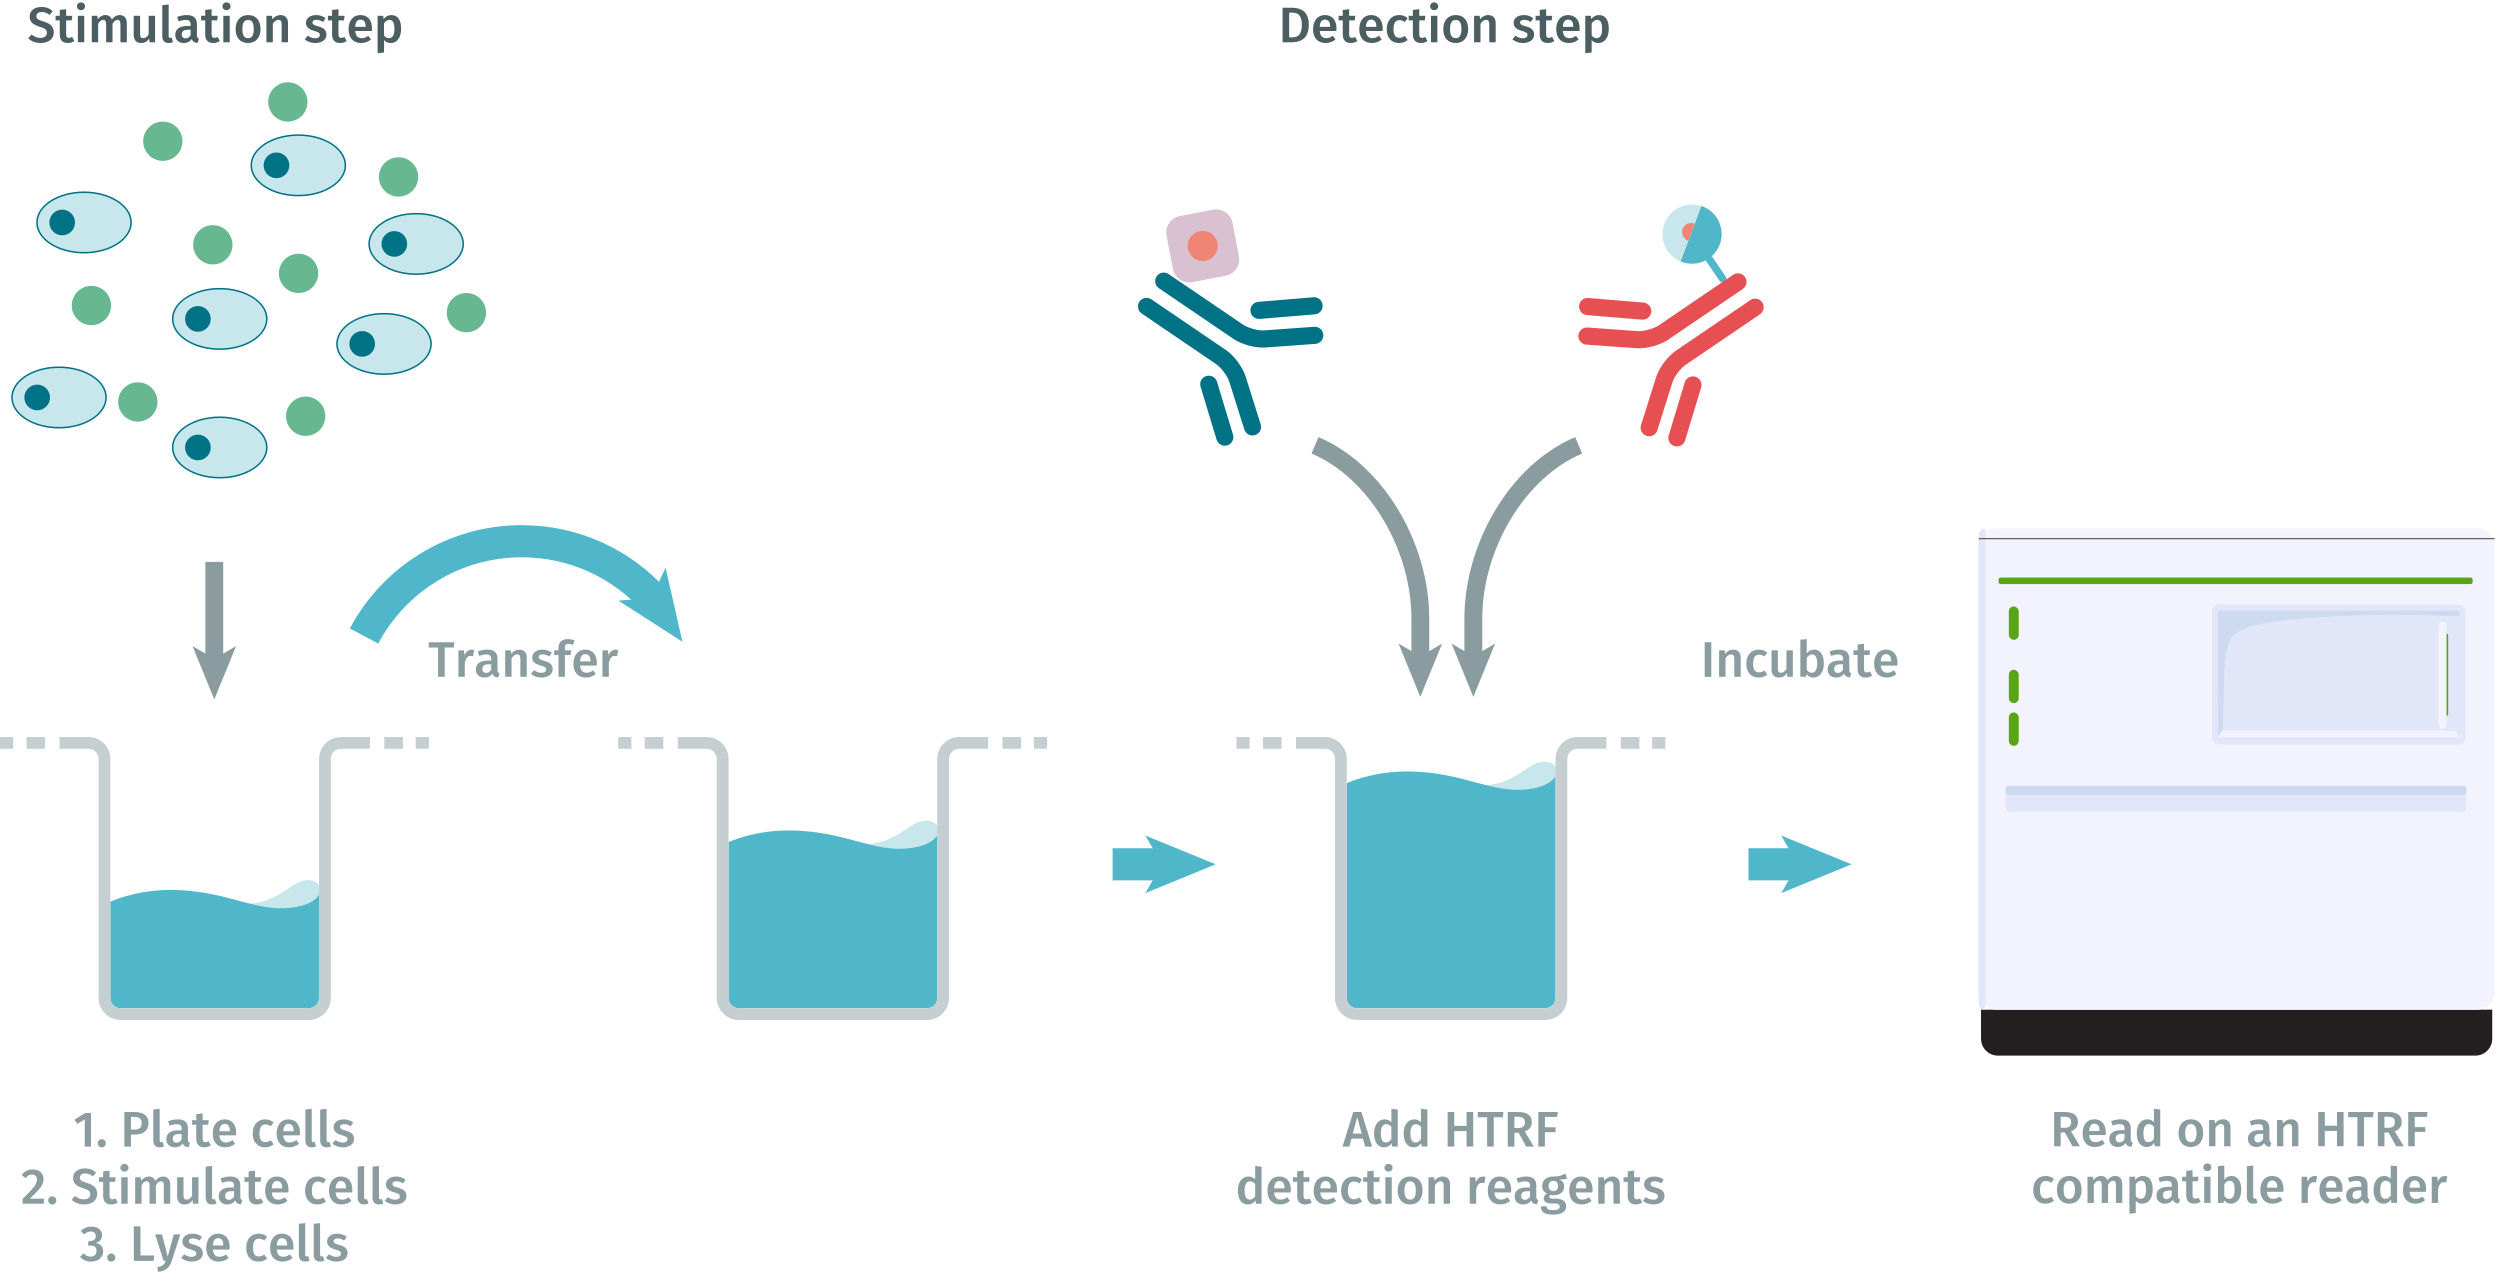 <?xml version="1.0" encoding="UTF-8"?><svg id="Calque_1" xmlns="http://www.w3.org/2000/svg" xmlns:xlink="http://www.w3.org/1999/xlink" viewBox="0 0 700 357.999"><defs><symbol id="antibody-blue" viewBox="0 0 51.268 50.266"><path d="m21.176,50.266c-1.381,0-2.5-1.119-2.5-2.5v-26.24c0-1.771-1-4.649-2.098-6.038L7.539,4.05c-.856-1.083-.672-2.656.411-3.511,1.084-.856,2.655-.672,3.511.411l9.039,11.438c1.81,2.291,3.175,6.219,3.175,9.138v26.24c0,1.381-1.119,2.5-2.5,2.5Z" fill="#007286"/><path d="m12.623,22.53c-.729,0-1.452-.317-1.946-.929L.555,9.072c-.867-1.074-.7-2.648.374-3.516,1.073-.867,2.648-.701,3.516.374l10.121,12.529c.867,1.074.7,2.648-.374,3.516-.462.374-1.018.555-1.57.555Z" fill="#007286"/><path d="m30.092,50.266c-1.381,0-2.5-1.119-2.5-2.5v-26.24c0-2.919,1.365-6.847,3.175-9.138L39.806.95c.856-1.083,2.428-1.268,3.511-.411,1.083.856,1.268,2.428.411,3.511l-9.039,11.438c-1.098,1.389-2.098,4.268-2.098,6.038v26.24c0,1.381-1.119,2.5-2.5,2.5Z" fill="#007286"/><path d="m38.645,22.53c-.552,0-1.107-.182-1.57-.555-1.074-.868-1.241-2.442-.374-3.516l10.121-12.529c.868-1.074,2.442-1.241,3.516-.374,1.074.868,1.241,2.442.374,3.516l-10.121,12.529c-.494.612-1.217.929-1.946.929Z" fill="#007286"/></symbol><symbol id="antibody-red" viewBox="0 0 51.268 50.266"><path d="m21.176,50.266c-1.381,0-2.5-1.119-2.5-2.5v-26.24c0-1.771-1-4.649-2.098-6.038L7.539,4.05c-.856-1.083-.672-2.656.411-3.511,1.083-.856,2.655-.672,3.511.411l9.039,11.438c1.81,2.291,3.175,6.219,3.175,9.138v26.24c0,1.381-1.119,2.5-2.5,2.5Z" fill="#e75052"/><path d="m12.623,22.53c-.729,0-1.452-.317-1.946-.929L.555,9.072c-.868-1.074-.7-2.648.374-3.516,1.074-.868,2.648-.701,3.516.374l10.122,12.529c.868,1.074.7,2.648-.374,3.516-.463.374-1.018.555-1.57.555Z" fill="#e75052"/><path d="m30.092,50.266c-1.381,0-2.5-1.119-2.5-2.5v-26.24c0-2.919,1.365-6.848,3.175-9.138L39.806.95c.856-1.083,2.428-1.268,3.511-.411,1.083.856,1.268,2.428.411,3.511l-9.039,11.438c-1.098,1.389-2.098,4.267-2.098,6.038v26.24c0,1.381-1.119,2.5-2.5,2.5Z" fill="#e75052"/><path d="m38.645,22.53c-.552,0-1.107-.182-1.57-.555-1.074-.868-1.241-2.442-.374-3.516l10.121-12.529c.868-1.074,2.442-1.241,3.516-.374,1.074.868,1.241,2.442.374,3.516l-10.121,12.529c-.494.612-1.217.929-1.946.929Z" fill="#e75052"/></symbol><symbol id="cell_2" viewBox="0 0 62.153 40.3"><ellipse cx="31.077" cy="20.15" rx="30.577" ry="19.65" fill="#c7e7ec"/><path d="m31.076,40.3C13.94,40.3,0,31.261,0,20.15S13.94,0,31.076,0s31.077,9.039,31.077,20.15-13.941,20.15-31.077,20.15Zm0-39.3C14.492,1,1,9.591,1,20.15s13.492,19.15,30.076,19.15,30.077-8.591,30.077-19.15S47.661,1,31.076,1Z" fill="#007286"/><circle cx="16.89" cy="20.15" r="8.339" fill="#007286"/></symbol><symbol id="envision-nexus" viewBox="0 0 129.277 132.001"><polygon id="Name_plate_blue" points="73.455 108.914 73.455 116.578 88.321 116.578 88.321 108.914 73.455 108.914" fill="#00a1de"/><polygon id="Name_plate_green" points="89.51 108.914 89.51 116.637 119.195 116.637 119.141 108.997 89.51 108.914" fill="#58a618"/><path id="Feet" d="m.618,120.484h128.035v7.274c0,2.344-1.9,4.243-4.243,4.243H4.862c-2.344,0-4.243-1.9-4.243-4.243v-7.274Z" fill="#231f20"/><rect x="0" width="129.266" height="120.518" rx="4.397" ry="4.397" fill="#f2f3fc"/><rect x="6.764" y="64.369" width="115.416" height="6.512" rx=".966" ry=".966" fill="#e1e7f8"/><rect x="58.481" y="18.987" width="63.501" height="35.079" rx="1.663" ry="1.663" fill="#e1e7f8"/><rect x="7.584" y="46.053" width="2.483" height="8.36" rx="1.241" ry="1.241" fill="#58a618"/><rect x="7.584" y="35.355" width="2.483" height="8.36" rx="1.241" ry="1.241" fill="#58a618"/><rect x="7.584" y="19.507" width="2.483" height="8.36" rx="1.241" ry="1.241" fill="#58a618"/><rect x="5.011" y="12.272" width="118.734" height="1.621" rx=".489" ry=".489" fill="#58a618"/><rect x="6.773" y="64.528" width="115.416" height="2.156" rx=".556" ry=".556" fill="#cddaf0"/><path d="m63.067,27.708c-1.276,2.084-1.512,8.181-1.512,8.181l-.461,16.208h-.747c-.192,0-.348-.166-.348-.368v-30.792c0-.202.157-.368.348-.368h59.778c.192,0,.348.166.348.368l.008,1.054s-16.202-.852-31.655-.002c-15.586.857-23.594,2.183-25.759,5.719Z" fill="#cddaf0" mix-blend-mode="multiply"/><rect x="115.188" y="23.27" width="2" height="26.917" rx="1" ry="1" fill="#f2f3fc"/><path d="m.019,118.994V1.537C.019.713.694.039,1.518.039h0c.093,0,.17.076.17.17v120.114c0,.093-.076.17-.17.17h0c-.824,0-1.498-.674-1.498-1.498Z" fill="#e1e7f8"/><path d="m129.154,2.67H.153c-.068,0-.123-.055-.123-.123s.055-.123.123-.123h129.001c.068,0,.123.055.123.123s-.055.123-.123.123Z" fill="#452235"/><polygon points="119.387 50.656 61.007 50.656 59.826 52.242 120.447 52.242 119.387 50.656" fill="#f2f3fc"/><path d="m117.265,26.336h0c.195,0,.354.159.354.354v19.862c0,.195-.159.354-.354.354h0c-.024,0-.043-.019-.043-.043v-20.484c0-.024.019-.043.043-.043Z" fill="#58a618"/></symbol><symbol id="fluorophore-acceptor-d2_3" viewBox="0 0 23.696 23.696"><path d="m22.277,15.275l-7.002,7.002c-1.893,1.893-4.961,1.893-6.854,0L1.419,15.275c-1.893-1.893-1.893-4.961,0-6.854L8.421,1.419c1.893-1.893,4.961-1.893,6.854,0l7.002,7.002c1.893,1.893,1.893,4.961,0,6.854Z" fill="#a06590" opacity=".4"/><circle cx="11.848" cy="11.848" r="4.394" fill="#f08576"/></symbol><symbol id="fluorophore-donor-cryptate2" viewBox="0 0 17.275 25.512"><path d="m1.811,3.307l5.863,4.152,1.988,1.408,6.229,4.412c-1.362,2.107-3.617,3.578-6.229,3.888v7.252c0,.604-.489,1.092-1.092,1.092s-1.092-.489-1.092-1.092v-7.272C3.257,16.581,0,12.974,0,8.599c0-1.994.676-3.83,1.811-5.292Z" fill="#4fb7c9"/><path d="m1.816,3.343C3.396,1.309,5.865,0,8.64,0c4.769,0,8.635,3.866,8.635,8.635,0,1.725-.506,3.332-1.377,4.68L1.816,3.343Z" fill="#c7e7ec"/><path d="m6.286,6.535c.464-.737,1.285-1.226,2.221-1.226,1.449,0,2.623,1.174,2.623,2.623s-.213,1.183-.568,1.631" fill="#f08576"/></symbol><symbol id="protein-green" viewBox="0 0 17.008 17.008"><circle cx="8.504" cy="8.504" r="8.504" fill="#67b891"/></symbol><symbol id="well-b-2--4" viewBox="0 0 258.837 170.757"><path d="m184.05,86.52c-8.984,1.152-17.789,15.457-38.572,13.936,7.716,1.852,21.986,3.491,30.699,2.466,22.307-2.624,20.666-18.042,7.873-16.402Z" fill="#c7e7ec"/><path d="m66.595,157.512c0,3.39,2.758,6.148,6.148,6.148h113.645c3.39,0,6.148-2.758,6.148-6.148v-62.44c-1.875,3.399-7.004,6.75-16.359,7.85-22.306,2.624-36.412-8.857-67.575-10.497-21.759-1.145-37.533,4.967-42.007,6.943v58.144Z" fill="#4fb7c9"/><path d="m186.388,170.757h-113.645c-7.303,0-13.245-5.942-13.245-13.245V13.245c0-3.39-2.758-6.148-6.148-6.148h-17.424V0h17.424c7.303,0,13.245,5.941,13.245,13.245v144.268c0,3.39,2.758,6.148,6.148,6.148h113.645c3.39,0,6.148-2.758,6.148-6.148V13.245c0-7.303,5.942-13.245,13.245-13.245h17.457v7.097h-17.457c-3.39,0-6.148,2.758-6.148,6.148v144.268c0,7.303-5.941,13.245-13.245,13.245Z" fill="#c5ced0"/><rect x="231.909" width="11.251" height="7.097" fill="#c5ced0"/><rect x="250.852" width="7.985" height="7.097" fill="#c5ced0"/><rect x="16.003" width="11.219" height="7.097" fill="#c5ced0"/><rect width="7.953" height="7.097" fill="#c5ced0"/></symbol><symbol id="well-b-3--4" viewBox="0 0 258.837 170.757"><path d="m184.05,50.607c-8.984,1.152-17.789,15.457-38.572,13.936,7.716,1.852,21.986,3.491,30.699,2.466,22.307-2.624,20.666-18.042,7.873-16.402Z" fill="#c7e7ec"/><path d="m66.595,157.512c0,3.39,2.758,6.148,6.148,6.148h113.645c3.39,0,6.148-2.758,6.148-6.148V59.158c-1.875,3.399-7.004,6.75-16.359,7.851-22.306,2.624-36.412-8.857-67.575-10.497-21.759-1.145-37.533,4.967-42.007,6.943v94.058Z" fill="#4fb7c9"/><path d="m186.388,170.757h-113.645c-7.303,0-13.245-5.942-13.245-13.245V13.245c0-3.39-2.758-6.148-6.148-6.148h-17.424V0h17.424c7.303,0,13.245,5.941,13.245,13.245v144.268c0,3.39,2.758,6.148,6.148,6.148h113.645c3.39,0,6.148-2.758,6.148-6.148V13.245c0-7.303,5.942-13.245,13.245-13.245h17.457v7.097h-17.457c-3.39,0-6.148,2.758-6.148,6.148v144.268c0,7.303-5.941,13.245-13.245,13.245Z" fill="#c5ced0"/><rect x="231.909" width="11.251" height="7.097" fill="#c5ced0"/><rect x="250.852" width="7.985" height="7.097" fill="#c5ced0"/><rect x="16.003" width="11.219" height="7.097" fill="#c5ced0"/><rect width="7.953" height="7.097" fill="#c5ced0"/></symbol><symbol id="well-b-4--4" viewBox="0 0 258.837 170.757"><path d="m184.05,15.02c-8.984,1.152-17.789,15.457-38.572,13.936,7.716,1.852,21.986,3.491,30.699,2.466,22.307-2.624,20.666-18.042,7.873-16.402Z" fill="#c7e7ec"/><path d="m66.595,157.512c0,3.39,2.758,6.148,6.148,6.148h113.645c3.39,0,6.148-2.758,6.148-6.148V23.572c-1.875,3.399-7.004,6.75-16.359,7.85-22.306,2.624-36.412-8.857-67.575-10.497-21.759-1.145-37.533,4.967-42.007,6.943v129.644Z" fill="#4fb7c9"/><path d="m186.388,170.757h-113.645c-7.303,0-13.245-5.942-13.245-13.245V13.245c0-3.39-2.758-6.148-6.148-6.148h-17.424V0h17.424c7.303,0,13.245,5.941,13.245,13.245v144.268c0,3.39,2.758,6.148,6.148,6.148h113.645c3.39,0,6.148-2.758,6.148-6.148V13.245c0-7.303,5.942-13.245,13.245-13.245h17.457v7.097h-17.457c-3.39,0-6.148,2.758-6.148,6.148v144.268c0,7.303-5.941,13.245-13.245,13.245Z" fill="#c5ced0"/><rect x="231.909" width="11.251" height="7.097" fill="#c5ced0"/><rect x="250.852" width="7.985" height="7.097" fill="#c5ced0"/><rect x="16.003" width="11.219" height="7.097" fill="#c5ced0"/><rect width="7.953" height="7.097" fill="#c5ced0"/></symbol></defs><use width="62.153" height="40.3" transform="translate(10.133 53.611) scale(.431)" xlink:href="#cell_2"/><use width="62.153" height="40.3" transform="translate(3.133 102.611) scale(.431)" xlink:href="#cell_2"/><use width="62.153" height="40.3" transform="translate(70.133 37.611) scale(.431)" xlink:href="#cell_2"/><use width="62.153" height="40.3" transform="translate(48.133 80.611) scale(.431)" xlink:href="#cell_2"/><use width="62.153" height="40.3" transform="translate(94.133 87.611) scale(.431)" xlink:href="#cell_2"/><use width="62.153" height="40.3" transform="translate(103.133 59.611) scale(.431)" xlink:href="#cell_2"/><use width="62.153" height="40.3" transform="translate(48.133 116.611) scale(.431)" xlink:href="#cell_2"/><use width="17.008" height="17.008" transform="translate(40.091 34.042) scale(.647)" xlink:href="#protein-green"/><use width="17.008" height="17.008" transform="translate(54.091 63.042) scale(.647)" xlink:href="#protein-green"/><use width="17.008" height="17.008" transform="translate(33.091 107.042) scale(.647)" xlink:href="#protein-green"/><use width="17.008" height="17.008" transform="translate(80.091 111.042) scale(.647)" xlink:href="#protein-green"/><use width="17.008" height="17.008" transform="translate(78.091 71.042) scale(.647)" xlink:href="#protein-green"/><use width="17.008" height="17.008" transform="translate(106.091 44.042) scale(.647)" xlink:href="#protein-green"/><use width="17.008" height="17.008" transform="translate(75.091 23.042) scale(.647)" xlink:href="#protein-green"/><use width="17.008" height="17.008" transform="translate(125.091 82.042) scale(.647)" xlink:href="#protein-green"/><use width="17.008" height="17.008" transform="translate(20.091 80.042) scale(.647)" xlink:href="#protein-green"/><use width="17.275" height="25.512" transform="translate(475.989 54.05) rotate(145.796) scale(.961 -.961)" xlink:href="#fluorophore-donor-cryptate2"/><use width="51.268" height="50.266" transform="translate(437.223 87.899) rotate(55.796) scale(.961 -.961)" xlink:href="#antibody-red"/><use width="23.696" height="23.696" transform="translate(333.747 53.038) rotate(34.204) scale(.961)" xlink:href="#fluorophore-acceptor-d2_3"/><use width="51.268" height="50.266" transform="translate(375.252 87.694) rotate(124.204) scale(.961)" xlink:href="#antibody-blue"/><path d="m368.203,124.693c17.33,7.33,29.49,28.49,29.49,48.491v11.357" fill="none" stroke="#8b9ca0" stroke-miterlimit="10" stroke-width="5"/><polygon points="397.693 195.131 391.595 180.207 397.693 183.749 403.79 180.207 397.693 195.131" fill="#8b9ca0"/><path d="m442.025,124.693c-17.331,7.33-29.49,28.49-29.49,48.491v11.357" fill="none" stroke="#8b9ca0" stroke-miterlimit="10" stroke-width="5"/><polygon points="412.535 195.131 406.437 180.207 412.535 183.749 418.632 180.207 412.535 195.131" fill="#8b9ca0"/><line x1="311.533" y1="242.01" x2="326.422" y2="242.01" fill="none" stroke="#4fb7c9" stroke-miterlimit="10" stroke-width="9"/><polygon points="340.402 242.01 320.703 250.06 325.377 242.01 320.703 233.962 340.402 242.01" fill="#4fb7c9"/><path d="m381.631,318.801h-3.208l-.603,2.241h-1.919l3.012-9.679h2.283l2.998,9.679h-1.961l-.603-2.241Zm-.364-1.401l-1.247-4.623-1.232,4.623h2.479Z" fill="#8b9ca0"/><path d="m391.376,310.663v10.379h-1.583l-.126-.938c-.448.672-1.163,1.148-2.115,1.148-1.85,0-2.815-1.555-2.815-3.908,0-2.283,1.148-3.922,2.983-3.922.784,0,1.4.336,1.863.798v-3.754l1.793.196Zm-1.793,8.278v-3.39c-.393-.476-.812-.784-1.415-.784-.925,0-1.541.784-1.541,2.563,0,1.905.547,2.563,1.429,2.563.658,0,1.106-.322,1.527-.953Z" fill="#8b9ca0"/><path d="m399.665,310.663v10.379h-1.583l-.126-.938c-.448.672-1.163,1.148-2.115,1.148-1.849,0-2.815-1.555-2.815-3.908,0-2.283,1.148-3.922,2.983-3.922.784,0,1.4.336,1.863.798v-3.754l1.793.196Zm-1.793,8.278v-3.39c-.393-.476-.812-.784-1.415-.784-.925,0-1.541.784-1.541,2.563,0,1.905.547,2.563,1.429,2.563.658,0,1.106-.322,1.527-.953Z" fill="#8b9ca0"/><path d="m410.639,316.714h-3.446v4.328h-1.849v-9.679h1.849v3.88h3.446v-3.88h1.862v9.679h-1.862v-4.328Z" fill="#8b9ca0"/><path d="m420.776,312.834h-2.521v8.208h-1.863v-8.208h-2.605v-1.471h7.186l-.195,1.471Z" fill="#8b9ca0"/><path d="m425.198,317.163h-1.177v3.88h-1.849v-9.679h2.886c2.535,0,3.838.924,3.838,2.843,0,1.317-.645,2.102-1.961,2.62l2.535,4.216h-2.129l-2.144-3.88Zm-1.177-1.331h1.148c1.149,0,1.793-.462,1.793-1.625,0-1.05-.602-1.499-1.946-1.499h-.995v3.124Z" fill="#8b9ca0"/><path d="m430.726,311.363h5.477l-.196,1.373h-3.432v2.9h2.983v1.373h-2.983v4.034h-1.849v-9.679Z" fill="#8b9ca0"/><path d="m353.24,326.663v10.379h-1.583l-.126-.938c-.448.672-1.163,1.148-2.115,1.148-1.85,0-2.815-1.555-2.815-3.908,0-2.283,1.148-3.922,2.983-3.922.784,0,1.4.336,1.863.798v-3.754l1.793.196Zm-1.793,8.278v-3.39c-.393-.476-.812-.784-1.415-.784-.925,0-1.541.784-1.541,2.563,0,1.905.547,2.563,1.429,2.563.658,0,1.106-.322,1.527-.953Z" fill="#8b9ca0"/><path d="m361.402,333.891h-4.65c.14,1.513.84,2.003,1.82,2.003.658,0,1.205-.21,1.85-.659l.742,1.023c-.729.588-1.625.994-2.746.994-2.297,0-3.529-1.527-3.529-3.866,0-2.255,1.19-3.964,3.292-3.964,2.072,0,3.264,1.401,3.264,3.74,0,.238-.028.532-.042.728Zm-1.737-1.247c0-1.219-.435-1.947-1.442-1.947-.841,0-1.373.56-1.471,2.031h2.913v-.084Z" fill="#8b9ca0"/><path d="m367.294,336.692c-.532.378-1.205.56-1.863.56-1.457-.014-2.228-.84-2.228-2.423v-3.908h-1.162v-1.289h1.162v-1.639l1.793-.21v1.849h1.724l-.183,1.289h-1.541v3.866c0,.729.238,1.023.784,1.023.28,0,.561-.084.883-.267l.631,1.149Z" fill="#8b9ca0"/><path d="m374.337,333.891h-4.65c.14,1.513.84,2.003,1.82,2.003.658,0,1.205-.21,1.85-.659l.742,1.023c-.729.588-1.625.994-2.746.994-2.297,0-3.529-1.527-3.529-3.866,0-2.255,1.19-3.964,3.292-3.964,2.072,0,3.264,1.401,3.264,3.74,0,.238-.028.532-.042.728Zm-1.737-1.247c0-1.219-.435-1.947-1.442-1.947-.841,0-1.373.56-1.471,2.031h2.913v-.084Z" fill="#8b9ca0"/><path d="m381.379,330.291l-.799,1.079c-.49-.364-.938-.533-1.499-.533-1.036,0-1.666.757-1.666,2.536,0,1.793.658,2.423,1.666,2.423.561,0,.953-.182,1.499-.532l.799,1.134c-.673.546-1.443.854-2.396.854-2.144,0-3.474-1.485-3.474-3.852s1.33-3.978,3.46-3.978c.966,0,1.709.266,2.409.869Z" fill="#8b9ca0"/><path d="m386.922,336.692c-.532.378-1.205.56-1.863.56-1.457-.014-2.228-.84-2.228-2.423v-3.908h-1.162v-1.289h1.162v-1.639l1.793-.21v1.849h1.724l-.183,1.289h-1.541v3.866c0,.729.238,1.023.785,1.023.279,0,.56-.084.882-.267l.631,1.149Z" fill="#8b9ca0"/><path d="m389.917,326.971c0,.602-.462,1.079-1.135,1.079-.658,0-1.12-.477-1.12-1.079,0-.617.462-1.093,1.12-1.093.673,0,1.135.476,1.135,1.093Zm-.224,10.071h-1.793v-7.41h1.793v7.41Z" fill="#8b9ca0"/><path d="m398.32,333.331c0,2.339-1.303,3.922-3.488,3.922s-3.487-1.485-3.487-3.922c0-2.325,1.303-3.908,3.502-3.908,2.185,0,3.474,1.485,3.474,3.908Zm-5.085,0c0,1.779.547,2.563,1.597,2.563s1.598-.799,1.598-2.563-.547-2.549-1.583-2.549c-1.051,0-1.611.798-1.611,2.549Z" fill="#8b9ca0"/><path d="m406.019,331.678v5.365h-1.793v-5.085c0-.924-.35-1.19-.91-1.19-.645,0-1.121.434-1.555,1.121v5.155h-1.793v-7.41h1.555l.14.967c.574-.743,1.317-1.177,2.256-1.177,1.33,0,2.101.84,2.101,2.255Z" fill="#8b9ca0"/><path d="m415.93,329.535l-.309,1.737c-.224-.056-.392-.084-.658-.084-.896,0-1.358.658-1.639,1.905v3.95h-1.793v-7.41h1.555l.168,1.457c.351-1.064,1.064-1.653,1.933-1.653.267,0,.505.028.743.098Z" fill="#8b9ca0"/><path d="m423.085,333.891h-4.65c.14,1.513.84,2.003,1.82,2.003.658,0,1.205-.21,1.85-.659l.742,1.023c-.729.588-1.625.994-2.746.994-2.297,0-3.529-1.527-3.529-3.866,0-2.255,1.19-3.964,3.292-3.964,2.072,0,3.264,1.401,3.264,3.74,0,.238-.028.532-.042.728Zm-1.737-1.247c0-1.219-.435-1.947-1.442-1.947-.841,0-1.373.56-1.471,2.031h2.913v-.084Z" fill="#8b9ca0"/><path d="m430.729,336.034l-.379,1.191c-.826-.07-1.358-.35-1.639-1.079-.532.784-1.331,1.106-2.228,1.106-1.471,0-2.381-.938-2.381-2.283,0-1.611,1.205-2.479,3.361-2.479h.939v-.42c0-.967-.435-1.289-1.387-1.289-.505,0-1.219.14-1.976.392l-.406-1.219c.91-.35,1.849-.532,2.676-.532,1.989,0,2.857.911,2.857,2.549v3.11c0,.602.196.812.561.952Zm-2.325-.994v-1.499h-.743c-1.162,0-1.736.42-1.736,1.289,0,.714.364,1.121,1.05,1.121.617,0,1.093-.322,1.43-.91Z" fill="#8b9ca0"/><path d="m438.78,330.025c-.561.196-1.261.252-2.144.252.896.406,1.345.98,1.345,1.905,0,1.443-1.12,2.494-2.983,2.494-.322,0-.603-.028-.883-.112-.182.126-.308.322-.308.546,0,.266.153.519.896.519h1.134c1.64,0,2.704.882,2.704,2.101,0,1.485-1.275,2.367-3.698,2.367-2.634,0-3.376-.84-3.376-2.325h1.611c0,.742.322,1.064,1.793,1.064,1.442,0,1.862-.392,1.862-.98,0-.546-.434-.882-1.261-.882h-1.12c-1.484,0-2.115-.659-2.115-1.429,0-.518.322-1.036.868-1.373-.91-.476-1.303-1.135-1.303-2.087,0-1.611,1.275-2.662,3.068-2.662,1.751.042,2.563-.35,3.46-.827l.448,1.429Zm-5.169,2.031c0,.896.49,1.457,1.316,1.457.854,0,1.316-.532,1.316-1.471s-.448-1.401-1.345-1.401c-.812,0-1.288.56-1.288,1.415Z" fill="#8b9ca0"/><path d="m445.891,333.891h-4.651c.141,1.513.841,2.003,1.821,2.003.658,0,1.205-.21,1.85-.659l.742,1.023c-.729.588-1.625.994-2.746.994-2.297,0-3.529-1.527-3.529-3.866,0-2.255,1.19-3.964,3.292-3.964,2.072,0,3.264,1.401,3.264,3.74,0,.238-.028.532-.042.728Zm-1.737-1.247c0-1.219-.435-1.947-1.442-1.947-.841,0-1.373.56-1.472,2.031h2.914v-.084Z" fill="#8b9ca0"/><path d="m453.562,331.678v5.365h-1.793v-5.085c0-.924-.35-1.19-.91-1.19-.645,0-1.121.434-1.555,1.121v5.155h-1.793v-7.41h1.555l.14.967c.574-.743,1.317-1.177,2.256-1.177,1.33,0,2.101.84,2.101,2.255Z" fill="#8b9ca0"/><path d="m459.848,336.692c-.532.378-1.205.56-1.863.56-1.457-.014-2.228-.84-2.228-2.423v-3.908h-1.162v-1.289h1.162v-1.639l1.793-.21v1.849h1.724l-.183,1.289h-1.541v3.866c0,.729.238,1.023.785,1.023.279,0,.56-.084.882-.267l.631,1.149Z" fill="#8b9ca0"/><path d="m465.826,330.305l-.7,1.051c-.616-.392-1.204-.603-1.862-.603-.715,0-1.121.294-1.121.743,0,.49.294.714,1.555,1.064,1.513.406,2.367,1.022,2.367,2.339,0,1.541-1.429,2.353-3.123,2.353-1.275,0-2.27-.434-2.956-1.05l.896-1.009c.574.435,1.261.729,2.018.729.798,0,1.316-.336,1.316-.896,0-.616-.294-.812-1.681-1.205-1.527-.42-2.199-1.148-2.199-2.241,0-1.233,1.135-2.157,2.857-2.157,1.064,0,1.933.336,2.633.882Z" fill="#8b9ca0"/><use width="258.837" height="170.757" transform="translate(346.204 206.36) scale(.464)" xlink:href="#well-b-4--4"/><use width="258.837" height="170.757" transform="translate(173.092 206.36) scale(.464)" xlink:href="#well-b-3--4"/><line x1="489.572" y1="242.01" x2="504.461" y2="242.01" fill="none" stroke="#4fb7c9" stroke-miterlimit="10" stroke-width="9"/><polygon points="518.441 242.01 498.741 250.06 503.416 242.01 498.741 233.962 518.441 242.01" fill="#4fb7c9"/><path d="m479.165,189.512h-1.849v-9.679h1.849v9.679Z" fill="#8b9ca0"/><path d="m487.399,184.146v5.365h-1.793v-5.085c0-.924-.351-1.19-.911-1.19-.645,0-1.121.435-1.555,1.121v5.155h-1.793v-7.41h1.555l.14.967c.574-.742,1.316-1.177,2.255-1.177,1.331,0,2.102.84,2.102,2.255Z" fill="#8b9ca0"/><path d="m494.833,182.76l-.799,1.079c-.49-.364-.938-.532-1.499-.532-1.037,0-1.667.756-1.667,2.535,0,1.793.658,2.423,1.667,2.423.56,0,.953-.182,1.499-.533l.799,1.135c-.672.546-1.443.854-2.396.854-2.143,0-3.474-1.484-3.474-3.852s1.331-3.978,3.459-3.978c.967,0,1.709.266,2.41.868Z" fill="#8b9ca0"/><path d="m502,189.512h-1.555l-.098-1.037c-.546.84-1.247,1.247-2.27,1.247-1.345,0-2.059-.868-2.059-2.297v-5.323h1.793v5.099c0,.869.28,1.163.896,1.163s1.121-.406,1.499-1.051v-5.211h1.793v7.41Z" fill="#8b9ca0"/><path d="m510.681,185.8c0,2.311-1.107,3.922-2.928,3.922-.812,0-1.485-.364-1.961-.966l-.112.756h-1.583v-10.38l1.793-.196v4.006c.476-.659,1.19-1.051,2.045-1.051,1.723,0,2.746,1.429,2.746,3.908Zm-1.877,0c0-1.975-.588-2.563-1.443-2.563-.645,0-1.121.435-1.471,1.009v3.277c.322.532.812.854,1.373.854.911,0,1.541-.714,1.541-2.577Z" fill="#8b9ca0"/><path d="m518.366,188.503l-.378,1.191c-.827-.07-1.359-.35-1.639-1.079-.532.784-1.331,1.106-2.227,1.106-1.471,0-2.381-.938-2.381-2.283,0-1.611,1.205-2.479,3.362-2.479h.938v-.42c0-.967-.434-1.289-1.387-1.289-.504,0-1.219.141-1.975.393l-.406-1.219c.911-.35,1.849-.532,2.675-.532,1.989,0,2.858.91,2.858,2.549v3.11c0,.603.196.812.56.952Zm-2.325-.994v-1.499h-.742c-1.163,0-1.737.42-1.737,1.289,0,.714.364,1.12,1.051,1.12.616,0,1.093-.322,1.429-.91Z" fill="#8b9ca0"/><path d="m524.217,189.162c-.532.378-1.205.56-1.863.56-1.457-.014-2.228-.84-2.228-2.423v-3.908h-1.163v-1.289h1.163v-1.639l1.793-.21v1.849h1.723l-.182,1.289h-1.541v3.866c0,.728.238,1.022.785,1.022.28,0,.56-.084.882-.267l.63,1.149Z" fill="#8b9ca0"/><path d="m531.26,186.36h-4.65c.14,1.513.84,2.003,1.821,2.003.659,0,1.205-.21,1.849-.658l.743,1.022c-.729.588-1.625.994-2.746.994-2.297,0-3.53-1.526-3.53-3.866,0-2.255,1.19-3.964,3.292-3.964,2.073,0,3.264,1.401,3.264,3.74,0,.238-.028.532-.042.729Zm-1.737-1.247c0-1.219-.434-1.947-1.443-1.947-.84,0-1.373.561-1.471,2.031h2.914v-.084Z" fill="#8b9ca0"/><path d="m127.041,181.303h-2.521v8.208h-1.863v-8.208h-2.605v-1.471h7.186l-.196,1.471Z" fill="#8b9ca0"/><path d="m132.751,182.004l-.308,1.737c-.224-.056-.392-.084-.658-.084-.896,0-1.359.659-1.639,1.905v3.95h-1.793v-7.41h1.555l.168,1.457c.35-1.064,1.064-1.653,1.933-1.653.266,0,.504.028.742.099Z" fill="#8b9ca0"/><path d="m139.864,188.503l-.378,1.191c-.827-.07-1.359-.35-1.639-1.079-.532.784-1.331,1.106-2.227,1.106-1.471,0-2.381-.938-2.381-2.283,0-1.611,1.205-2.479,3.362-2.479h.938v-.42c0-.967-.434-1.289-1.387-1.289-.504,0-1.219.141-1.975.393l-.406-1.219c.911-.35,1.849-.532,2.675-.532,1.989,0,2.858.91,2.858,2.549v3.11c0,.603.196.812.56.952Zm-2.325-.994v-1.499h-.742c-1.163,0-1.737.42-1.737,1.289,0,.714.364,1.12,1.051,1.12.616,0,1.093-.322,1.429-.91Z" fill="#8b9ca0"/><path d="m147.495,184.146v5.365h-1.793v-5.085c0-.924-.351-1.19-.911-1.19-.645,0-1.121.435-1.555,1.121v5.155h-1.793v-7.41h1.555l.14.967c.574-.742,1.316-1.177,2.255-1.177,1.331,0,2.102.84,2.102,2.255Z" fill="#8b9ca0"/><path d="m154.508,182.774l-.7,1.05c-.617-.392-1.205-.602-1.863-.602-.714,0-1.121.294-1.121.742,0,.49.294.714,1.555,1.064,1.513.406,2.368,1.022,2.368,2.339,0,1.541-1.429,2.353-3.124,2.353-1.274,0-2.269-.434-2.956-1.05l.896-1.009c.574.434,1.261.729,2.017.729.798,0,1.317-.336,1.317-.896,0-.616-.294-.812-1.681-1.205-1.527-.42-2.199-1.148-2.199-2.241,0-1.232,1.134-2.157,2.857-2.157,1.064,0,1.933.336,2.633.883Z" fill="#8b9ca0"/><path d="m158.174,181.317v.784h1.779l-.196,1.289h-1.583v6.121h-1.793v-6.121h-1.205v-1.289h1.205v-.812c0-1.345.896-2.353,2.605-2.353.743,0,1.345.168,1.919.434l-.518,1.205c-.448-.21-.869-.28-1.219-.28-.729,0-.995.322-.995,1.022Z" fill="#8b9ca0"/><path d="m167.066,186.36h-4.65c.14,1.513.84,2.003,1.821,2.003.659,0,1.205-.21,1.849-.658l.743,1.022c-.729.588-1.625.994-2.746.994-2.297,0-3.53-1.526-3.53-3.866,0-2.255,1.19-3.964,3.292-3.964,2.073,0,3.264,1.401,3.264,3.74,0,.238-.028.532-.042.729Zm-1.737-1.247c0-1.219-.434-1.947-1.443-1.947-.84,0-1.373.561-1.471,2.031h2.914v-.084Z" fill="#8b9ca0"/><path d="m173.085,182.004l-.308,1.737c-.224-.056-.392-.084-.658-.084-.896,0-1.359.659-1.639,1.905v3.95h-1.793v-7.41h1.555l.168,1.457c.35-1.064,1.064-1.653,1.933-1.653.266,0,.504.028.742.099Z" fill="#8b9ca0"/><use width="129.277" height="132.001" transform="translate(553.993 147.999) scale(1.118)" xlink:href="#envision-nexus"/><path d="m578.162,317.103h-1.166v3.846h-1.833v-9.595h2.86c2.513,0,3.805.917,3.805,2.819,0,1.305-.639,2.083-1.944,2.597l2.514,4.179h-2.111l-2.124-3.846Zm-1.166-1.319h1.139c1.138,0,1.777-.458,1.777-1.61,0-1.042-.598-1.486-1.931-1.486h-.985v3.097Z" fill="#8b9ca0"/><path d="m589.578,317.824h-4.609c.139,1.5.833,1.986,1.805,1.986.652,0,1.194-.208,1.833-.653l.735,1.014c-.722.583-1.61.986-2.721.986-2.277,0-3.5-1.514-3.5-3.833,0-2.236,1.181-3.93,3.264-3.93,2.055,0,3.235,1.389,3.235,3.708,0,.236-.028.527-.042.722Zm-1.722-1.235c0-1.208-.431-1.93-1.431-1.93-.833,0-1.36.555-1.457,2.013h2.888v-.083Z" fill="#8b9ca0"/><path d="m597.162,319.949l-.374,1.18c-.819-.069-1.348-.347-1.625-1.069-.527.778-1.319,1.097-2.208,1.097-1.458,0-2.36-.931-2.36-2.264,0-1.597,1.194-2.458,3.333-2.458h.93v-.417c0-.958-.431-1.277-1.375-1.277-.499,0-1.208.139-1.957.389l-.403-1.208c.903-.348,1.833-.528,2.652-.528,1.972,0,2.833.903,2.833,2.527v3.083c0,.597.194.805.555.944Zm-2.305-.986v-1.485h-.735c-1.153,0-1.723.417-1.723,1.277,0,.708.361,1.111,1.042,1.111.61,0,1.083-.319,1.416-.903Z" fill="#8b9ca0"/><path d="m604.871,310.66v10.289h-1.569l-.125-.93c-.444.666-1.152,1.139-2.097,1.139-1.832,0-2.791-1.542-2.791-3.874,0-2.264,1.139-3.888,2.958-3.888.777,0,1.389.333,1.847.792v-3.722l1.777.195Zm-1.777,8.207v-3.36c-.389-.473-.806-.778-1.402-.778-.916,0-1.527.778-1.527,2.541,0,1.888.541,2.541,1.416,2.541.653,0,1.098-.319,1.514-.944Z" fill="#8b9ca0"/><path d="m616.899,317.269c0,2.319-1.291,3.888-3.457,3.888s-3.458-1.472-3.458-3.888c0-2.305,1.292-3.874,3.472-3.874,2.166,0,3.443,1.472,3.443,3.874Zm-5.04,0c0,1.763.541,2.541,1.583,2.541s1.583-.792,1.583-2.541-.542-2.527-1.569-2.527c-1.041,0-1.597.791-1.597,2.527Z" fill="#8b9ca0"/><path d="m624.539,315.631v5.318h-1.777v-5.041c0-.916-.348-1.18-.902-1.18-.639,0-1.111.43-1.542,1.111v5.11h-1.777v-7.345h1.542l.139.958c.569-.736,1.305-1.167,2.235-1.167,1.319,0,2.083.833,2.083,2.236Z" fill="#8b9ca0"/><path d="m635.983,319.949l-.374,1.18c-.819-.069-1.348-.347-1.625-1.069-.527.778-1.319,1.097-2.208,1.097-1.458,0-2.36-.931-2.36-2.264,0-1.597,1.194-2.458,3.332-2.458h.931v-.417c0-.958-.431-1.277-1.374-1.277-.5,0-1.209.139-1.958.389l-.403-1.208c.903-.348,1.833-.528,2.652-.528,1.972,0,2.833.903,2.833,2.527v3.083c0,.597.194.805.555.944Zm-2.305-.986v-1.485h-.735c-1.153,0-1.723.417-1.723,1.277,0,.708.361,1.111,1.042,1.111.61,0,1.083-.319,1.416-.903Z" fill="#8b9ca0"/><path d="m643.553,315.631v5.318h-1.777v-5.041c0-.916-.348-1.18-.902-1.18-.639,0-1.111.43-1.542,1.111v5.11h-1.777v-7.345h1.542l.139.958c.569-.736,1.305-1.167,2.235-1.167,1.319,0,2.083.833,2.083,2.236Z" fill="#8b9ca0"/><path d="m654.36,316.658h-3.415v4.291h-1.833v-9.595h1.833v3.847h3.415v-3.847h1.847v9.595h-1.847v-4.291Z" fill="#8b9ca0"/><path d="m664.417,312.812h-2.5v8.137h-1.847v-8.137h-2.582v-1.458h7.123l-.194,1.458Z" fill="#8b9ca0"/><path d="m668.806,317.103h-1.166v3.846h-1.833v-9.595h2.86c2.513,0,3.805.917,3.805,2.819,0,1.305-.639,2.083-1.944,2.597l2.514,4.179h-2.111l-2.124-3.846Zm-1.166-1.319h1.139c1.138,0,1.777-.458,1.777-1.61,0-1.042-.598-1.486-1.931-1.486h-.985v3.097Z" fill="#8b9ca0"/><path d="m674.293,311.354h5.429l-.194,1.361h-3.401v2.874h2.957v1.361h-2.957v3.999h-1.833v-9.595Z" fill="#8b9ca0"/><path d="m575.12,330.13l-.791,1.069c-.486-.361-.931-.528-1.486-.528-1.027,0-1.652.75-1.652,2.513,0,1.777.652,2.402,1.652,2.402.556,0,.944-.181,1.486-.527l.791,1.125c-.666.542-1.43.847-2.374.847-2.125,0-3.444-1.472-3.444-3.819s1.319-3.943,3.43-3.943c.959,0,1.694.264,2.389.861Z" fill="#8b9ca0"/><path d="m582.856,333.143c0,2.319-1.291,3.888-3.457,3.888s-3.458-1.472-3.458-3.888c0-2.305,1.292-3.874,3.472-3.874,2.166,0,3.443,1.472,3.443,3.874Zm-5.04,0c0,1.763.541,2.541,1.583,2.541s1.583-.792,1.583-2.541-.542-2.527-1.569-2.527c-1.041,0-1.597.791-1.597,2.527Z" fill="#8b9ca0"/><path d="m594.231,331.505v5.318h-1.777v-5.041c0-.916-.361-1.18-.806-1.18-.611,0-.985.43-1.389,1.111v5.11h-1.777v-5.041c0-.916-.375-1.18-.805-1.18-.625,0-1,.43-1.403,1.111v5.11h-1.777v-7.345h1.542l.139.958c.527-.736,1.194-1.167,2.124-1.167.861,0,1.5.458,1.777,1.236.556-.764,1.236-1.236,2.208-1.236,1.166,0,1.944.847,1.944,2.236Z" fill="#8b9ca0"/><path d="m602.759,333.129c0,2.25-1.041,3.902-2.902,3.902-.749,0-1.388-.264-1.847-.806v3.43l-1.777.194v-10.372h1.556l.097.902c.584-.764,1.361-1.111,2.152-1.111,1.917,0,2.722,1.513,2.722,3.86Zm-1.86.014c0-1.861-.5-2.541-1.389-2.541-.625,0-1.152.43-1.5,1v3.305c.348.514.792.764,1.348.764.972,0,1.541-.75,1.541-2.527Z" fill="#8b9ca0"/><path d="m610.385,335.823l-.374,1.18c-.819-.069-1.348-.347-1.625-1.069-.527.778-1.319,1.097-2.208,1.097-1.458,0-2.36-.931-2.36-2.264,0-1.597,1.194-2.458,3.332-2.458h.931v-.417c0-.958-.431-1.277-1.374-1.277-.5,0-1.209.139-1.958.389l-.403-1.208c.903-.348,1.833-.528,2.652-.528,1.972,0,2.833.903,2.833,2.527v3.083c0,.597.194.805.555.944Zm-2.305-.986v-1.485h-.735c-1.153,0-1.723.417-1.723,1.277,0,.708.361,1.111,1.042,1.111.61,0,1.083-.319,1.416-.903Z" fill="#8b9ca0"/><path d="m616.192,336.476c-.527.375-1.194.556-1.847.556-1.444-.014-2.208-.833-2.208-2.402v-3.874h-1.152v-1.277h1.152v-1.625l1.777-.208v1.833h1.708l-.181,1.277h-1.527v3.832c0,.723.236,1.014.778,1.014.277,0,.555-.083.874-.264l.625,1.139Z" fill="#8b9ca0"/><path d="m619.166,326.839c0,.597-.458,1.069-1.125,1.069-.652,0-1.11-.472-1.11-1.069,0-.611.458-1.083,1.11-1.083.667,0,1.125.472,1.125,1.083Zm-.223,9.984h-1.777v-7.345h1.777v7.345Z" fill="#8b9ca0"/><path d="m627.553,333.143c0,2.291-1.097,3.888-2.901,3.888-.806,0-1.473-.361-1.944-.958l-.111.75h-1.569v-10.289l1.777-.195v3.972c.473-.653,1.181-1.042,2.027-1.042,1.708,0,2.722,1.417,2.722,3.874Zm-1.86,0c0-1.958-.583-2.541-1.431-2.541-.639,0-1.11.43-1.458,1v3.25c.319.528.806.847,1.361.847.902,0,1.527-.708,1.527-2.555Z" fill="#8b9ca0"/><path d="m629.125,335.143v-8.609l1.777-.195v8.748c0,.347.111.514.417.514.152,0,.291-.027.402-.069l.389,1.25c-.306.139-.735.25-1.194.25-1.124,0-1.791-.681-1.791-1.889Z" fill="#8b9ca0"/><path d="m639.345,333.698h-4.609c.139,1.5.833,1.986,1.805,1.986.652,0,1.194-.208,1.833-.653l.735,1.014c-.722.583-1.61.986-2.721.986-2.277,0-3.5-1.514-3.5-3.833,0-2.236,1.181-3.93,3.264-3.93,2.055,0,3.235,1.389,3.235,3.708,0,.236-.028.527-.042.722Zm-1.722-1.235c0-1.208-.431-1.93-1.431-1.93-.833,0-1.36.555-1.457,2.013h2.888v-.083Z" fill="#8b9ca0"/><path d="m648.791,329.38l-.306,1.722c-.222-.056-.389-.083-.652-.083-.889,0-1.347.652-1.625,1.889v3.916h-1.777v-7.345h1.542l.166,1.444c.348-1.055,1.056-1.638,1.916-1.638.265,0,.5.027.736.097Z" fill="#8b9ca0"/><path d="m655.888,333.698h-4.609c.139,1.5.833,1.986,1.805,1.986.652,0,1.194-.208,1.833-.653l.735,1.014c-.722.583-1.61.986-2.721.986-2.277,0-3.5-1.514-3.5-3.833,0-2.236,1.181-3.93,3.264-3.93,2.055,0,3.235,1.389,3.235,3.708,0,.236-.028.527-.042.722Zm-1.722-1.235c0-1.208-.431-1.93-1.431-1.93-.833,0-1.36.555-1.457,2.013h2.888v-.083Z" fill="#8b9ca0"/><path d="m663.471,335.823l-.374,1.18c-.819-.069-1.348-.347-1.625-1.069-.527.778-1.319,1.097-2.208,1.097-1.458,0-2.36-.931-2.36-2.264,0-1.597,1.194-2.458,3.332-2.458h.931v-.417c0-.958-.431-1.277-1.374-1.277-.5,0-1.209.139-1.958.389l-.403-1.208c.903-.348,1.833-.528,2.652-.528,1.972,0,2.833.903,2.833,2.527v3.083c0,.597.194.805.555.944Zm-2.305-.986v-1.485h-.735c-1.153,0-1.723.417-1.723,1.277,0,.708.361,1.111,1.042,1.111.61,0,1.083-.319,1.416-.903Z" fill="#8b9ca0"/><path d="m671.18,326.534v10.289h-1.569l-.125-.93c-.444.666-1.152,1.139-2.097,1.139-1.833,0-2.791-1.542-2.791-3.874,0-2.264,1.139-3.888,2.958-3.888.777,0,1.389.333,1.847.792v-3.722l1.777.195Zm-1.777,8.207v-3.36c-.389-.473-.806-.778-1.402-.778-.916,0-1.527.778-1.527,2.541,0,1.888.541,2.541,1.416,2.541.653,0,1.098-.319,1.514-.944Z" fill="#8b9ca0"/><path d="m679.278,333.698h-4.61c.14,1.5.834,1.986,1.806,1.986.652,0,1.194-.208,1.833-.653l.735,1.014c-.722.583-1.61.986-2.721.986-2.277,0-3.5-1.514-3.5-3.833,0-2.236,1.181-3.93,3.264-3.93,2.055,0,3.235,1.389,3.235,3.708,0,.236-.028.527-.042.722Zm-1.722-1.235c0-1.208-.431-1.93-1.431-1.93-.833,0-1.36.555-1.458,2.013h2.889v-.083Z" fill="#8b9ca0"/><path d="m685.251,329.38l-.306,1.722c-.222-.056-.389-.083-.652-.083-.889,0-1.347.652-1.625,1.889v3.916h-1.777v-7.345h1.542l.166,1.444c.348-1.055,1.056-1.638,1.916-1.638.265,0,.5.027.736.097Z" fill="#8b9ca0"/><path d="m25.494,321.042h-1.765v-7.62l-2.102,1.275-.784-1.205,3.067-1.877h1.583v9.427Z" fill="#8b9ca0"/><path d="m29.636,320.118c0,.616-.504,1.134-1.148,1.134-.631,0-1.121-.518-1.121-1.134,0-.63.49-1.135,1.121-1.135.645,0,1.148.504,1.148,1.135Z" fill="#8b9ca0"/><path d="m41.595,314.445c0,2.228-1.61,3.222-3.796,3.222h-1.135v3.376h-1.849v-9.679h2.857c2.438,0,3.922.995,3.922,3.082Zm-1.933,0c0-1.219-.742-1.723-2.003-1.723h-.995v3.558h.995c1.232,0,2.003-.42,2.003-1.835Z" fill="#8b9ca0"/><path d="m42.921,319.348v-8.685l1.793-.196v8.825c0,.35.111.519.42.519.154,0,.294-.028.406-.07l.393,1.261c-.309.14-.743.252-1.205.252-1.135,0-1.807-.686-1.807-1.905Z" fill="#8b9ca0"/><path d="m53.187,320.034l-.379,1.191c-.826-.07-1.358-.35-1.639-1.079-.532.784-1.331,1.106-2.228,1.106-1.471,0-2.381-.938-2.381-2.283,0-1.611,1.205-2.479,3.361-2.479h.939v-.42c0-.967-.435-1.289-1.387-1.289-.505,0-1.219.14-1.976.392l-.406-1.219c.91-.35,1.849-.532,2.676-.532,1.989,0,2.857.911,2.857,2.549v3.11c0,.602.196.812.561.952Zm-2.325-.994v-1.499h-.743c-1.162,0-1.736.42-1.736,1.289,0,.714.364,1.121,1.05,1.121.617,0,1.093-.322,1.43-.91Z" fill="#8b9ca0"/><path d="m59.038,320.692c-.532.378-1.205.56-1.863.56-1.457-.014-2.228-.84-2.228-2.423v-3.908h-1.162v-1.289h1.162v-1.639l1.793-.21v1.849h1.724l-.183,1.289h-1.541v3.866c0,.729.238,1.023.784,1.023.28,0,.561-.084.883-.267l.631,1.149Z" fill="#8b9ca0"/><path d="m66.081,317.891h-4.65c.14,1.513.84,2.003,1.82,2.003.658,0,1.205-.21,1.85-.659l.742,1.023c-.729.588-1.625.994-2.746.994-2.297,0-3.529-1.527-3.529-3.866,0-2.255,1.19-3.964,3.292-3.964,2.072,0,3.264,1.401,3.264,3.74,0,.238-.028.532-.042.728Zm-1.737-1.247c0-1.219-.435-1.947-1.442-1.947-.841,0-1.373.56-1.471,2.031h2.913v-.084Z" fill="#8b9ca0"/><path d="m76.623,314.291l-.799,1.079c-.49-.364-.938-.533-1.499-.533-1.036,0-1.666.757-1.666,2.536,0,1.793.658,2.423,1.666,2.423.561,0,.953-.182,1.499-.532l.799,1.134c-.673.546-1.443.854-2.396.854-2.144,0-3.474-1.485-3.474-3.852s1.33-3.978,3.46-3.978c.966,0,1.709.266,2.409.869Z" fill="#8b9ca0"/><path d="m83.958,317.891h-4.651c.141,1.513.841,2.003,1.821,2.003.658,0,1.205-.21,1.85-.659l.742,1.023c-.729.588-1.625.994-2.746.994-2.297,0-3.529-1.527-3.529-3.866,0-2.255,1.19-3.964,3.292-3.964,2.072,0,3.264,1.401,3.264,3.74,0,.238-.028.532-.042.728Zm-1.737-1.247c0-1.219-.435-1.947-1.442-1.947-.841,0-1.373.56-1.472,2.031h2.914v-.084Z" fill="#8b9ca0"/><path d="m85.496,319.348v-8.685l1.793-.196v8.825c0,.35.111.519.42.519.154,0,.294-.028.406-.07l.393,1.261c-.309.14-.743.252-1.205.252-1.135,0-1.807-.686-1.807-1.905Z" fill="#8b9ca0"/><path d="m89.653,319.348v-8.685l1.793-.196v8.825c0,.35.111.519.42.519.154,0,.294-.028.406-.07l.393,1.261c-.309.14-.743.252-1.205.252-1.135,0-1.807-.686-1.807-1.905Z" fill="#8b9ca0"/><path d="m98.895,314.305l-.7,1.051c-.616-.392-1.204-.603-1.862-.603-.715,0-1.121.294-1.121.743,0,.49.294.714,1.555,1.064,1.513.406,2.367,1.022,2.367,2.339,0,1.541-1.429,2.353-3.123,2.353-1.275,0-2.27-.434-2.956-1.05l.896-1.009c.574.435,1.261.729,2.018.729.798,0,1.316-.336,1.316-.896,0-.616-.294-.812-1.681-1.205-1.527-.42-2.199-1.148-2.199-2.241,0-1.233,1.135-2.157,2.857-2.157,1.064,0,1.933.336,2.633.882Z" fill="#8b9ca0"/><path d="m12.187,330.095c0,1.597-.91,2.759-3.823,5.533h4.034l-.196,1.415h-5.869v-1.317c3.222-3.278,4.006-4.16,4.006-5.491,0-.869-.546-1.373-1.358-1.373-.743,0-1.233.309-1.821.995l-1.093-.868c.757-.98,1.751-1.541,3.054-1.541,1.947,0,3.067,1.177,3.067,2.647Z" fill="#8b9ca0"/><path d="m15.769,336.118c0,.616-.504,1.134-1.148,1.134-.631,0-1.121-.518-1.121-1.134,0-.63.49-1.135,1.121-1.135.645,0,1.148.504,1.148,1.135Z" fill="#8b9ca0"/><path d="m26.93,328.344l-.911,1.051c-.7-.575-1.372-.827-2.171-.827-.868,0-1.499.392-1.499,1.148,0,.701.378,1.009,1.989,1.513,1.695.532,2.871,1.232,2.871,3.054,0,1.737-1.358,2.969-3.67,2.969-1.54,0-2.689-.546-3.487-1.331l.952-1.064c.715.602,1.485.966,2.493.966,1.037,0,1.779-.504,1.779-1.443,0-.812-.406-1.176-1.919-1.639-2.031-.63-2.914-1.443-2.914-2.914,0-1.611,1.387-2.675,3.292-2.675,1.415,0,2.354.42,3.194,1.19Z" fill="#8b9ca0"/><path d="m32.977,336.692c-.532.378-1.205.56-1.863.56-1.457-.014-2.228-.84-2.228-2.423v-3.908h-1.162v-1.289h1.162v-1.639l1.793-.21v1.849h1.724l-.183,1.289h-1.541v3.866c0,.729.238,1.023.784,1.023.28,0,.561-.084.883-.267l.631,1.149Z" fill="#8b9ca0"/><path d="m35.971,326.971c0,.602-.462,1.079-1.135,1.079-.658,0-1.12-.477-1.12-1.079,0-.617.462-1.093,1.12-1.093.673,0,1.135.476,1.135,1.093Zm-.224,10.071h-1.793v-7.41h1.793v7.41Z" fill="#8b9ca0"/><path d="m47.666,331.678v5.365h-1.793v-5.085c0-.924-.364-1.19-.812-1.19-.616,0-.995.434-1.401,1.121v5.155h-1.793v-5.085c0-.924-.378-1.19-.812-1.19-.63,0-1.008.434-1.414,1.121v5.155h-1.793v-7.41h1.555l.14.967c.532-.743,1.205-1.177,2.144-1.177.868,0,1.513.462,1.793,1.247.561-.771,1.247-1.247,2.228-1.247,1.177,0,1.961.854,1.961,2.255Z" fill="#8b9ca0"/><path d="m55.573,337.042h-1.555l-.098-1.037c-.546.84-1.247,1.247-2.27,1.247-1.345,0-2.059-.868-2.059-2.297v-5.323h1.793v5.099c0,.868.28,1.163.896,1.163s1.12-.406,1.498-1.051v-5.211h1.793v7.41Z" fill="#8b9ca0"/><path d="m57.586,335.348v-8.685l1.793-.196v8.825c0,.35.111.519.42.519.154,0,.294-.028.406-.07l.393,1.261c-.309.14-.743.252-1.205.252-1.135,0-1.807-.686-1.807-1.905Z" fill="#8b9ca0"/><path d="m67.852,336.034l-.379,1.191c-.826-.07-1.358-.35-1.639-1.079-.532.784-1.331,1.106-2.228,1.106-1.471,0-2.381-.938-2.381-2.283,0-1.611,1.205-2.479,3.362-2.479h.938v-.42c0-.967-.435-1.289-1.388-1.289-.504,0-1.218.14-1.975.392l-.406-1.219c.91-.35,1.849-.532,2.676-.532,1.989,0,2.857.911,2.857,2.549v3.11c0,.602.196.812.561.952Zm-2.325-.994v-1.499h-.743c-1.162,0-1.736.42-1.736,1.289,0,.714.364,1.121,1.05,1.121.617,0,1.093-.322,1.43-.91Z" fill="#8b9ca0"/><path d="m73.703,336.692c-.532.378-1.205.56-1.863.56-1.457-.014-2.228-.84-2.228-2.423v-3.908h-1.162v-1.289h1.162v-1.639l1.793-.21v1.849h1.724l-.183,1.289h-1.541v3.866c0,.729.238,1.023.785,1.023.279,0,.56-.084.882-.267l.631,1.149Z" fill="#8b9ca0"/><path d="m80.746,333.891h-4.651c.141,1.513.841,2.003,1.821,2.003.658,0,1.205-.21,1.85-.659l.742,1.023c-.729.588-1.625.994-2.746.994-2.297,0-3.529-1.527-3.529-3.866,0-2.255,1.19-3.964,3.292-3.964,2.072,0,3.264,1.401,3.264,3.74,0,.238-.028.532-.042.728Zm-1.737-1.247c0-1.219-.435-1.947-1.442-1.947-.841,0-1.373.56-1.472,2.031h2.914v-.084Z" fill="#8b9ca0"/><path d="m91.287,330.291l-.799,1.079c-.49-.364-.938-.533-1.499-.533-1.036,0-1.666.757-1.666,2.536,0,1.793.658,2.423,1.666,2.423.561,0,.953-.182,1.499-.532l.799,1.134c-.673.546-1.443.854-2.396.854-2.144,0-3.474-1.485-3.474-3.852s1.33-3.978,3.46-3.978c.966,0,1.709.266,2.409.869Z" fill="#8b9ca0"/><path d="m98.624,333.891h-4.65c.14,1.513.84,2.003,1.82,2.003.658,0,1.205-.21,1.85-.659l.742,1.023c-.729.588-1.625.994-2.746.994-2.297,0-3.529-1.527-3.529-3.866,0-2.255,1.19-3.964,3.292-3.964,2.072,0,3.264,1.401,3.264,3.74,0,.238-.028.532-.042.728Zm-1.737-1.247c0-1.219-.435-1.947-1.442-1.947-.841,0-1.373.56-1.471,2.031h2.913v-.084Z" fill="#8b9ca0"/><path d="m100.16,335.348v-8.685l1.793-.196v8.825c0,.35.111.519.42.519.154,0,.294-.028.406-.07l.393,1.261c-.309.14-.743.252-1.205.252-1.135,0-1.807-.686-1.807-1.905Z" fill="#8b9ca0"/><path d="m104.318,335.348v-8.685l1.793-.196v8.825c0,.35.111.519.42.519.154,0,.294-.028.406-.07l.393,1.261c-.309.14-.743.252-1.205.252-1.135,0-1.807-.686-1.807-1.905Z" fill="#8b9ca0"/><path d="m113.561,330.305l-.701,1.051c-.616-.392-1.204-.603-1.862-.603-.715,0-1.121.294-1.121.743,0,.49.294.714,1.555,1.064,1.513.406,2.367,1.022,2.367,2.339,0,1.541-1.429,2.353-3.123,2.353-1.275,0-2.27-.434-2.956-1.05l.896-1.009c.574.435,1.261.729,2.018.729.798,0,1.316-.336,1.316-.896,0-.616-.294-.812-1.681-1.205-1.527-.42-2.199-1.148-2.199-2.241,0-1.233,1.135-2.157,2.857-2.157,1.064,0,1.933.336,2.634.882Z" fill="#8b9ca0"/><path d="m28.574,345.843c0,1.176-.729,1.919-1.835,2.213,1.177.112,2.144.84,2.144,2.297,0,1.611-1.261,2.899-3.418,2.899-1.289,0-2.325-.476-3.054-1.358l.994-.953c.631.63,1.219.911,1.961.911,1.009,0,1.667-.603,1.667-1.583,0-1.121-.63-1.513-1.694-1.513h-.743l.21-1.275h.505c.883,0,1.513-.504,1.513-1.429,0-.771-.546-1.233-1.387-1.233-.729,0-1.303.267-1.891.827l-.911-.995c.841-.798,1.821-1.205,2.956-1.205,1.947,0,2.983,1.093,2.983,2.396Z" fill="#8b9ca0"/><path d="m32.295,352.118c0,.616-.504,1.134-1.148,1.134-.631,0-1.121-.518-1.121-1.134,0-.63.49-1.135,1.121-1.135.645,0,1.148.504,1.148,1.135Z" fill="#8b9ca0"/><path d="m39.324,351.53h3.88l-.21,1.513h-5.519v-9.679h1.849v8.167Z" fill="#8b9ca0"/><path d="m48.088,353.07c-.56,1.737-1.652,2.858-3.852,3.026l-.183-1.303c1.472-.224,1.947-.7,2.368-1.751h-.617l-2.353-7.41h1.904l1.611,6.22,1.681-6.22h1.85l-2.41,7.438Z" fill="#8b9ca0"/><path d="m56.559,346.305l-.7,1.051c-.616-.392-1.204-.603-1.862-.603-.715,0-1.121.294-1.121.743,0,.49.294.714,1.555,1.064,1.513.406,2.367,1.022,2.367,2.339,0,1.541-1.429,2.353-3.123,2.353-1.275,0-2.27-.434-2.956-1.05l.896-1.009c.574.435,1.261.729,2.018.729.798,0,1.316-.336,1.316-.896,0-.616-.294-.812-1.681-1.205-1.527-.42-2.199-1.148-2.199-2.241,0-1.233,1.135-2.157,2.857-2.157,1.064,0,1.933.336,2.633.882Z" fill="#8b9ca0"/><path d="m64.26,349.891h-4.65c.14,1.513.84,2.003,1.82,2.003.658,0,1.205-.21,1.85-.659l.742,1.023c-.729.588-1.625.994-2.746.994-2.297,0-3.529-1.527-3.529-3.866,0-2.255,1.19-3.964,3.292-3.964,2.072,0,3.264,1.401,3.264,3.74,0,.238-.028.532-.042.728Zm-1.737-1.247c0-1.219-.435-1.947-1.442-1.947-.841,0-1.373.56-1.471,2.031h2.913v-.084Z" fill="#8b9ca0"/><path d="m74.801,346.291l-.799,1.079c-.49-.364-.938-.533-1.499-.533-1.036,0-1.666.757-1.666,2.536,0,1.793.658,2.423,1.666,2.423.561,0,.953-.182,1.499-.532l.799,1.134c-.673.546-1.443.854-2.396.854-2.144,0-3.474-1.485-3.474-3.852s1.33-3.978,3.46-3.978c.966,0,1.709.266,2.409.869Z" fill="#8b9ca0"/><path d="m82.138,349.891h-4.651c.141,1.513.841,2.003,1.821,2.003.658,0,1.205-.21,1.85-.659l.742,1.023c-.729.588-1.625.994-2.746.994-2.297,0-3.529-1.527-3.529-3.866,0-2.255,1.19-3.964,3.292-3.964,2.072,0,3.264,1.401,3.264,3.74,0,.238-.028.532-.042.728Zm-1.737-1.247c0-1.219-.435-1.947-1.442-1.947-.841,0-1.373.56-1.472,2.031h2.914v-.084Z" fill="#8b9ca0"/><path d="m83.674,351.348v-8.685l1.793-.196v8.825c0,.35.111.519.42.519.154,0,.294-.028.406-.07l.393,1.261c-.309.14-.743.252-1.205.252-1.135,0-1.807-.686-1.807-1.905Z" fill="#8b9ca0"/><path d="m87.833,351.348v-8.685l1.793-.196v8.825c0,.35.111.519.42.519.154,0,.294-.028.406-.07l.393,1.261c-.309.14-.743.252-1.205.252-1.135,0-1.807-.686-1.807-1.905Z" fill="#8b9ca0"/><path d="m97.075,346.305l-.7,1.051c-.616-.392-1.204-.603-1.862-.603-.715,0-1.121.294-1.121.743,0,.49.294.714,1.555,1.064,1.513.406,2.367,1.022,2.367,2.339,0,1.541-1.429,2.353-3.123,2.353-1.275,0-2.27-.434-2.956-1.05l.896-1.009c.574.435,1.261.729,2.018.729.798,0,1.316-.336,1.316-.896,0-.616-.294-.812-1.681-1.205-1.527-.42-2.199-1.148-2.199-2.241,0-1.233,1.135-2.157,2.857-2.157,1.064,0,1.933.336,2.633.882Z" fill="#8b9ca0"/><use width="258.837" height="170.757" transform="translate(0 206.36) scale(.464)" xlink:href="#well-b-2--4"/><line x1="60" y1="157.336" x2="60" y2="185.247" fill="none" stroke="#8b9ca0" stroke-miterlimit="10" stroke-width="5"/><polygon points="60 195.837 53.902 180.914 60 184.455 66.097 180.914 60 195.837" fill="#8b9ca0"/><path d="m101.927,178.084c8.405-15.791,25.03-26.542,44.167-26.542,14.757,0,28.021,6.393,37.173,16.561" fill="none" stroke="#4fb7c9" stroke-miterlimit="10" stroke-width="9"/><polygon points="191.08 179.692 173.178 168.186 182.452 167.392 186.356 158.943 191.08 179.692" fill="#4fb7c9"/><path d="m14.777,3.138l-.91,1.05c-.701-.574-1.373-.826-2.171-.826-.869,0-1.499.393-1.499,1.148,0,.701.378,1.009,1.989,1.513,1.695.533,2.872,1.233,2.872,3.054,0,1.737-1.359,2.97-3.67,2.97-1.541,0-2.689-.546-3.488-1.331l.952-1.064c.715.602,1.485.966,2.494.966,1.037,0,1.779-.504,1.779-1.442,0-.812-.406-1.177-1.919-1.639-2.031-.63-2.914-1.443-2.914-2.914,0-1.611,1.387-2.676,3.292-2.676,1.415,0,2.354.42,3.194,1.191Z" fill="#4d5e62"/><path d="m20.824,11.487c-.532.378-1.205.56-1.863.56-1.457-.014-2.228-.84-2.228-2.423v-3.908h-1.163v-1.289h1.163v-1.639l1.793-.21v1.849h1.723l-.182,1.289h-1.541v3.866c0,.728.238,1.022.785,1.022.28,0,.56-.084.882-.267l.63,1.149Z" fill="#4d5e62"/><path d="m23.819,1.766c0,.602-.462,1.078-1.135,1.078-.658,0-1.121-.476-1.121-1.078,0-.616.462-1.093,1.121-1.093.672,0,1.135.477,1.135,1.093Zm-.224,10.071h-1.793v-7.41h1.793v7.41Z" fill="#4d5e62"/><path d="m35.513,6.472v5.365h-1.793v-5.085c0-.924-.364-1.19-.812-1.19-.617,0-.995.435-1.401,1.121v5.155h-1.793v-5.085c0-.924-.378-1.19-.812-1.19-.63,0-1.009.435-1.415,1.121v5.155h-1.793v-7.41h1.555l.14.967c.532-.742,1.205-1.177,2.143-1.177.869,0,1.513.462,1.793,1.247.56-.77,1.247-1.247,2.227-1.247,1.177,0,1.961.854,1.961,2.255Z" fill="#4d5e62"/><path d="m43.42,11.837h-1.555l-.098-1.037c-.546.84-1.247,1.247-2.27,1.247-1.345,0-2.059-.868-2.059-2.297v-5.323h1.793v5.099c0,.869.28,1.163.896,1.163s1.121-.406,1.499-1.051v-5.211h1.793v7.41Z" fill="#4d5e62"/><path d="m45.433,10.142V1.457l1.793-.196v8.825c0,.35.112.519.42.519.154,0,.294-.028.406-.07l.392,1.261c-.308.14-.742.252-1.205.252-1.135,0-1.807-.687-1.807-1.905Z" fill="#4d5e62"/><path d="m55.699,10.828l-.378,1.191c-.827-.07-1.359-.35-1.639-1.079-.532.784-1.331,1.106-2.227,1.106-1.471,0-2.381-.938-2.381-2.283,0-1.611,1.205-2.479,3.362-2.479h.938v-.42c0-.967-.434-1.289-1.387-1.289-.504,0-1.219.141-1.975.393l-.406-1.219c.911-.35,1.849-.532,2.675-.532,1.989,0,2.858.91,2.858,2.549v3.11c0,.603.196.812.56.952Zm-2.325-.994v-1.499h-.742c-1.163,0-1.737.42-1.737,1.289,0,.714.364,1.12,1.051,1.12.616,0,1.093-.322,1.429-.91Z" fill="#4d5e62"/><path d="m61.55,11.487c-.532.378-1.205.56-1.863.56-1.457-.014-2.227-.84-2.227-2.423v-3.908h-1.163v-1.289h1.163v-1.639l1.793-.21v1.849h1.723l-.182,1.289h-1.541v3.866c0,.728.238,1.022.784,1.022.28,0,.561-.084.882-.267l.63,1.149Z" fill="#4d5e62"/><path d="m64.545,1.766c0,.602-.462,1.078-1.135,1.078-.658,0-1.121-.476-1.121-1.078,0-.616.462-1.093,1.121-1.093.672,0,1.135.477,1.135,1.093Zm-.224,10.071h-1.793v-7.41h1.793v7.41Z" fill="#4d5e62"/><path d="m72.947,8.125c0,2.339-1.303,3.922-3.488,3.922s-3.488-1.484-3.488-3.922c0-2.325,1.302-3.908,3.501-3.908,2.186,0,3.474,1.485,3.474,3.908Zm-5.085,0c0,1.779.546,2.563,1.597,2.563s1.597-.799,1.597-2.563-.546-2.55-1.583-2.55c-1.05,0-1.611.799-1.611,2.55Z" fill="#4d5e62"/><path d="m80.647,6.472v5.365h-1.793v-5.085c0-.924-.351-1.19-.911-1.19-.645,0-1.121.435-1.555,1.121v5.155h-1.793v-7.41h1.555l.14.967c.574-.742,1.316-1.177,2.255-1.177,1.331,0,2.102.84,2.102,2.255Z" fill="#4d5e62"/><path d="m91.16,5.1l-.7,1.05c-.617-.392-1.205-.602-1.863-.602-.714,0-1.121.294-1.121.742,0,.49.294.714,1.555,1.064,1.513.406,2.367,1.022,2.367,2.339,0,1.541-1.429,2.353-3.124,2.353-1.274,0-2.269-.434-2.956-1.05l.896-1.009c.575.434,1.261.729,2.017.729.799,0,1.317-.336,1.317-.896,0-.616-.294-.812-1.681-1.205-1.526-.42-2.199-1.148-2.199-2.241,0-1.232,1.135-2.157,2.858-2.157,1.064,0,1.933.336,2.633.883Z" fill="#4d5e62"/><path d="m97.067,11.487c-.532.378-1.205.56-1.863.56-1.457-.014-2.227-.84-2.227-2.423v-3.908h-1.163v-1.289h1.163v-1.639l1.793-.21v1.849h1.723l-.182,1.289h-1.541v3.866c0,.728.238,1.022.784,1.022.28,0,.561-.084.882-.267l.63,1.149Z" fill="#4d5e62"/><path d="m104.11,8.686h-4.65c.14,1.513.84,2.003,1.821,2.003.659,0,1.205-.21,1.849-.658l.743,1.022c-.729.588-1.625.994-2.746.994-2.297,0-3.53-1.526-3.53-3.866,0-2.255,1.19-3.964,3.292-3.964,2.073,0,3.264,1.401,3.264,3.74,0,.238-.028.532-.042.729Zm-1.737-1.247c0-1.219-.434-1.947-1.443-1.947-.84,0-1.373.561-1.471,2.031h2.914v-.084Z" fill="#4d5e62"/><path d="m112.315,8.111c0,2.269-1.051,3.936-2.928,3.936-.756,0-1.401-.266-1.863-.812v3.46l-1.793.196V4.427h1.569l.098.911c.588-.771,1.373-1.121,2.171-1.121,1.933,0,2.746,1.527,2.746,3.894Zm-1.877.014c0-1.877-.504-2.563-1.401-2.563-.63,0-1.163.435-1.513,1.009v3.333c.35.518.798.771,1.358.771.98,0,1.555-.756,1.555-2.549Z" fill="#4d5e62"/><path d="m366.459,6.948c0,3.922-2.396,4.889-4.707,4.889h-2.633V2.158h2.381c2.549,0,4.958.785,4.958,4.791Zm-5.491-3.404v6.906h.911c1.443,0,2.633-.645,2.633-3.502,0-2.914-1.261-3.404-2.689-3.404h-.854Z" fill="#4d5e62"/><path d="m374.172,8.686h-4.65c.14,1.513.84,2.003,1.821,2.003.659,0,1.205-.21,1.849-.658l.743,1.022c-.729.588-1.625.994-2.746.994-2.297,0-3.53-1.526-3.53-3.866,0-2.255,1.19-3.964,3.292-3.964,2.073,0,3.264,1.401,3.264,3.74,0,.238-.028.532-.042.729Zm-1.737-1.247c0-1.219-.434-1.947-1.443-1.947-.84,0-1.373.561-1.471,2.031h2.914v-.084Z" fill="#4d5e62"/><path d="m380.065,11.487c-.532.378-1.205.56-1.863.56-1.457-.014-2.228-.84-2.228-2.423v-3.908h-1.163v-1.289h1.163v-1.639l1.793-.21v1.849h1.723l-.182,1.289h-1.541v3.866c0,.728.238,1.022.785,1.022.28,0,.56-.084.882-.267l.63,1.149Z" fill="#4d5e62"/><path d="m387.108,8.686h-4.65c.14,1.513.84,2.003,1.821,2.003.659,0,1.205-.21,1.849-.658l.743,1.022c-.729.588-1.625.994-2.746.994-2.297,0-3.53-1.526-3.53-3.866,0-2.255,1.19-3.964,3.292-3.964,2.073,0,3.264,1.401,3.264,3.74,0,.238-.028.532-.042.729Zm-1.737-1.247c0-1.219-.434-1.947-1.443-1.947-.84,0-1.373.561-1.471,2.031h2.914v-.084Z" fill="#4d5e62"/><path d="m394.15,5.085l-.799,1.079c-.49-.364-.938-.532-1.499-.532-1.037,0-1.667.756-1.667,2.535,0,1.793.658,2.423,1.667,2.423.56,0,.953-.182,1.499-.533l.799,1.135c-.672.546-1.443.854-2.396.854-2.143,0-3.474-1.484-3.474-3.852s1.331-3.978,3.459-3.978c.967,0,1.709.266,2.41.868Z" fill="#4d5e62"/><path d="m399.693,11.487c-.532.378-1.205.56-1.863.56-1.457-.014-2.228-.84-2.228-2.423v-3.908h-1.163v-1.289h1.163v-1.639l1.793-.21v1.849h1.723l-.182,1.289h-1.541v3.866c0,.728.238,1.022.785,1.022.28,0,.56-.084.882-.267l.63,1.149Z" fill="#4d5e62"/><path d="m402.688,1.766c0,.602-.462,1.078-1.135,1.078-.658,0-1.121-.476-1.121-1.078,0-.616.462-1.093,1.121-1.093.672,0,1.135.477,1.135,1.093Zm-.224,10.071h-1.793v-7.41h1.793v7.41Z" fill="#4d5e62"/><path d="m411.09,8.125c0,2.339-1.303,3.922-3.488,3.922s-3.488-1.484-3.488-3.922c0-2.325,1.302-3.908,3.501-3.908,2.186,0,3.474,1.485,3.474,3.908Zm-5.085,0c0,1.779.546,2.563,1.597,2.563s1.597-.799,1.597-2.563-.546-2.55-1.583-2.55c-1.05,0-1.611.799-1.611,2.55Z" fill="#4d5e62"/><path d="m418.79,6.472v5.365h-1.793v-5.085c0-.924-.351-1.19-.911-1.19-.645,0-1.121.435-1.555,1.121v5.155h-1.793v-7.41h1.555l.14.967c.574-.742,1.316-1.177,2.255-1.177,1.331,0,2.102.84,2.102,2.255Z" fill="#4d5e62"/><path d="m429.303,5.1l-.7,1.05c-.617-.392-1.205-.602-1.863-.602-.714,0-1.121.294-1.121.742,0,.49.294.714,1.555,1.064,1.513.406,2.368,1.022,2.368,2.339,0,1.541-1.429,2.353-3.124,2.353-1.274,0-2.269-.434-2.956-1.05l.896-1.009c.574.434,1.261.729,2.017.729.798,0,1.317-.336,1.317-.896,0-.616-.294-.812-1.681-1.205-1.527-.42-2.199-1.148-2.199-2.241,0-1.232,1.134-2.157,2.857-2.157,1.064,0,1.933.336,2.633.883Z" fill="#4d5e62"/><path d="m435.211,11.487c-.532.378-1.205.56-1.863.56-1.457-.014-2.227-.84-2.227-2.423v-3.908h-1.163v-1.289h1.163v-1.639l1.793-.21v1.849h1.723l-.182,1.289h-1.541v3.866c0,.728.238,1.022.784,1.022.28,0,.561-.084.882-.267l.63,1.149Z" fill="#4d5e62"/><path d="m442.254,8.686h-4.65c.14,1.513.84,2.003,1.821,2.003.659,0,1.205-.21,1.849-.658l.743,1.022c-.729.588-1.625.994-2.746.994-2.297,0-3.53-1.526-3.53-3.866,0-2.255,1.19-3.964,3.292-3.964,2.073,0,3.264,1.401,3.264,3.74,0,.238-.028.532-.042.729Zm-1.737-1.247c0-1.219-.434-1.947-1.443-1.947-.84,0-1.373.561-1.471,2.031h2.914v-.084Z" fill="#4d5e62"/><path d="m450.458,8.111c0,2.269-1.051,3.936-2.928,3.936-.756,0-1.401-.266-1.863-.812v3.46l-1.793.196V4.427h1.569l.098.911c.588-.771,1.373-1.121,2.171-1.121,1.933,0,2.746,1.527,2.746,3.894Zm-1.877.014c0-1.877-.504-2.563-1.401-2.563-.63,0-1.163.435-1.513,1.009v3.333c.35.518.798.771,1.358.771.98,0,1.555-.756,1.555-2.549Z" fill="#4d5e62"/></svg>